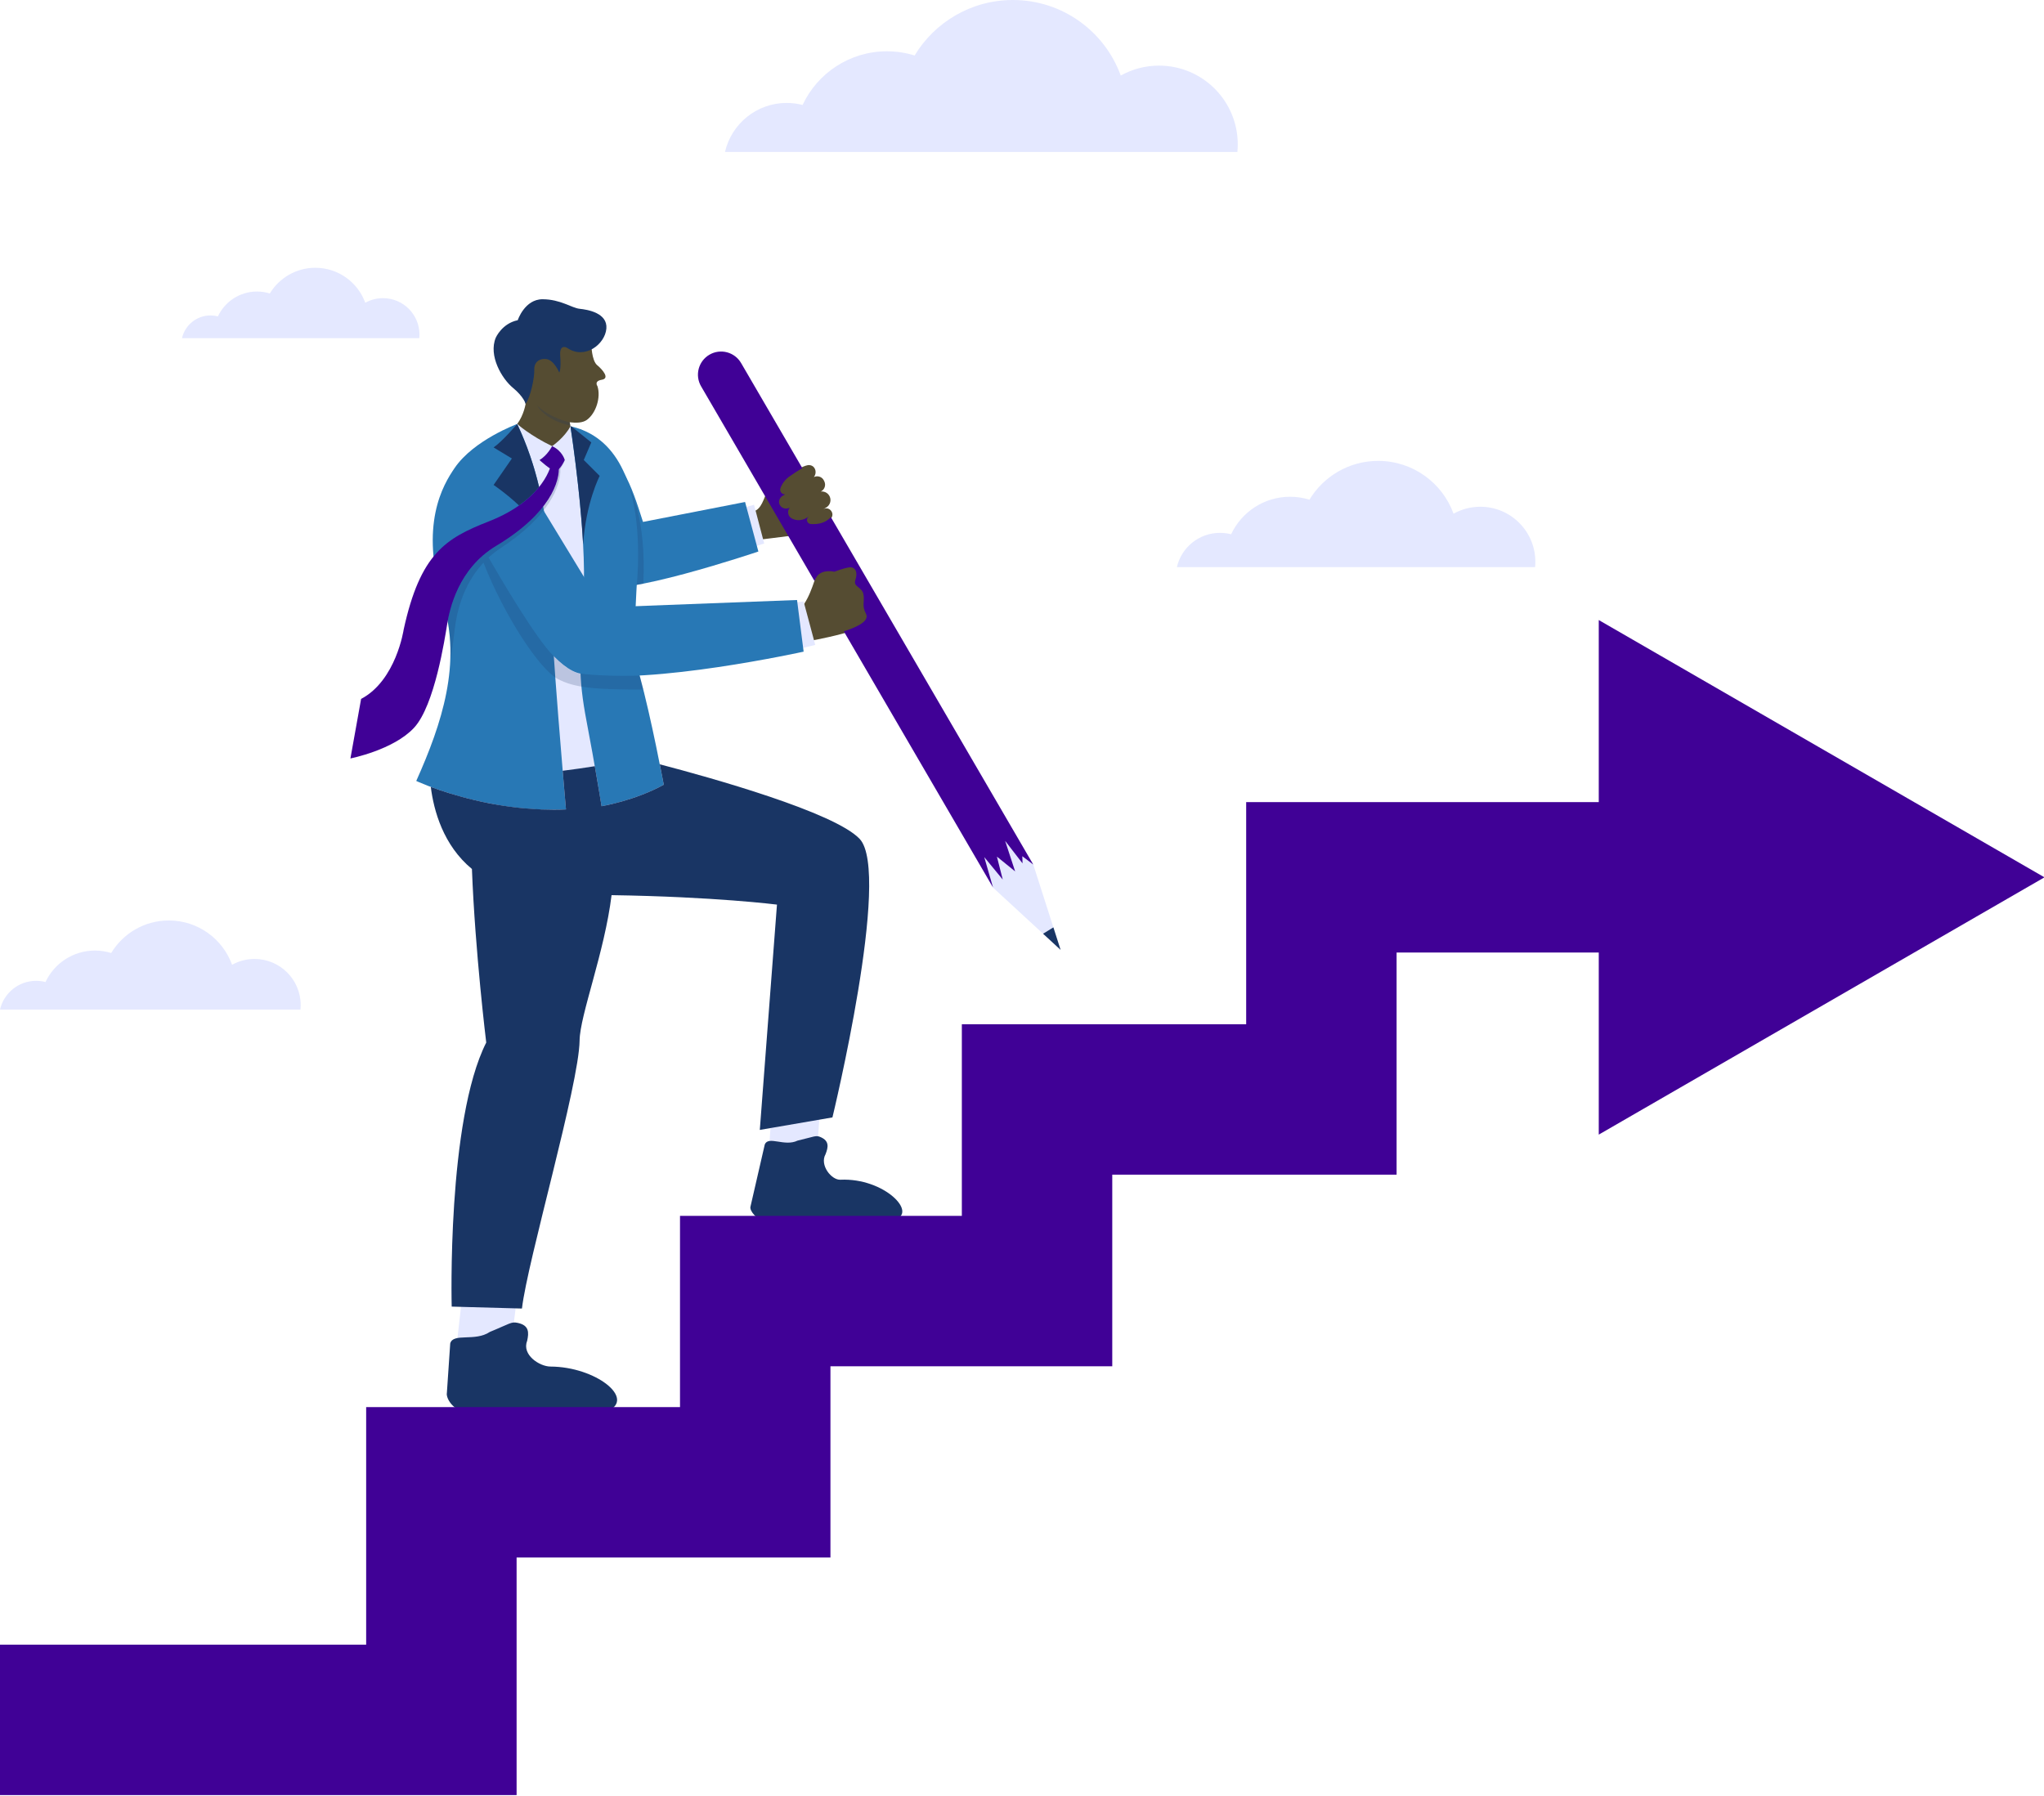<?xml version="1.0" encoding="UTF-8" standalone="no"?><svg xmlns="http://www.w3.org/2000/svg" xmlns:xlink="http://www.w3.org/1999/xlink" fill="#000000" height="131.8" preserveAspectRatio="xMidYMid meet" version="1" viewBox="0.0 0.0 150.0 131.8" width="150" zoomAndPan="magnify"><g><g id="change1_1"><path d="M43.824,26.802c-0.408-0.338-0.427-1.524-0.427-1.524l-2.432-0.458l-3.399,2.152 c0,0,0.844,1.446,1.006,2.67c0,0-0.123,0.815-0.617,1.477l2.674,2.534l1.176-0.756l0.059-1.611l-0.053-0.293 c0.451,0.056,0.943,0.05,1.249-0.17c0.684-0.491,1.047-1.667,0.785-2.48c0,0-0.281-0.373,0.321-0.471 C44.767,27.773,44.232,27.14,43.824,26.802z" fill="#554c32"/></g><g id="change1_2"><path d="M58.47,44.841c0.809-0.37,1.323-2.357,1.446-2.639c0.284-0.647,1.335-0.342,1.335-0.342 s0.724-0.292,1.159-0.335c0.436-0.044,0.779,0.381,0.579,0.957c-0.2,0.576,0.51,0.444,0.622,1.046 c0.112,0.601-0.283,1.174,0.24,1.728c0.853,0.903-4.735,1.842-4.735,1.842L58.47,44.841z" fill="#554c32"/></g><g id="change1_3"><path d="M55.325,37.524c0.542-0.162,0.722-0.885,1.002-1.564c0.28-0.679,0.651-1.236,1.007-1.038 c0.376,0.209-0.601,1.228-0.125,1.436c0.476,0.208,0.995-0.224,1.482-0.65c0.487-0.426,0.135,0.639,0.317,0.868 c0.126,0.16,0.267,0.368,0.303,0.74c0.037,0.383,0.05,0.746,0.022,1.01s0.228,0.803-0.862,0.944 c-1.832,0.237-2.342,0.287-2.591,0.323L55.325,37.524z" fill="#554c32"/></g><g id="change1_4"><path d="M60.412,37.379l0.222-0.131c0.232-0.136,0.351-0.404,0.299-0.668l0-0.001 c-0.068-0.337-0.381-0.54-0.697-0.504l0.02-0.011c0.266-0.141,0.367-0.467,0.236-0.738c-0.01-0.022-0.021-0.043-0.032-0.065 c-0.135-0.271-0.462-0.375-0.731-0.248c0.229-0.287,0.143-0.764-0.244-0.863c-0.069-0.018-0.138-0.021-0.205-0.009 c-0.41,0.077-1.031,0.457-1.629,0.889c-0.327,0.236-0.552,0.544-0.68,0.881c-0.099,0.261,0.112,0.503,0.354,0.494l-0.188,0.109 c-0.21,0.122-0.328,0.369-0.261,0.603c0.001,0.003,0.002,0.007,0.003,0.01c0.095,0.325,0.481,0.465,0.781,0.307l0.023-0.012 c-0.212,0.259-0.158,0.674,0.171,0.845l0.009,0.005c0.002,0.001,0.004,0.002,0.006,0.003c0.346,0.178,0.763,0.15,1.099-0.048 l0.196-0.116c-0.267,0.157-0.164,0.56,0.145,0.581c0.561,0.038,1.049-0.092,1.376-0.376l0.248-0.22 C61.339,37.74,60.878,37.106,60.412,37.379z" fill="#554c32"/></g><g id="change2_1"><path d="M37.954,31.119c0,0,0.957,0.857,2.563,1.626c0,0,0.906-0.619,1.346-1.459l1.272,0.646 c0,0,3.094,4.881,3.083,9.019s-0.391,12.181,2.203,15.147c0,0,5.971,3.208-6.558,4.339c-6.722,0.607-10.247-2.678-10.247-2.678 s1.862-4.658,2.391-6.742c0.528-2.084,0.19-8.901-0.642-11.044c-0.832-2.143,2.378-5.054,3.433-7.778L37.954,31.119z" fill="#e4e8ff"/></g><g id="change2_2"><path d="M56.638 81.455L56.443 84.217 59.973 84.311 60.186 81.287z" fill="#e4e8ff"/></g><g id="change2_3"><path d="M75.827 63.455L74.272 61.192 71.597 62.669 72.871 65.145 77.832 69.717z" fill="#e4e8ff"/></g><g id="change2_4"><path d="M58.494 47.658L59.828 47.334 58.974 44.145 58.181 44.236z" fill="#e4e8ff"/></g><g id="change2_5"><path d="M55.303 40.137L56.081 39.889 55.336 37.047 54.43 37.299z" fill="#e4e8ff"/></g><g id="change2_6"><path d="M37.996 94.809L37.551 98.306 33.512 98.731 33.997 94.459z" fill="#e4e8ff"/></g><g id="change2_7"><path d="M0,74.1c0.278-1.209,1.359-2.111,2.652-2.111c0.237,0,0.468,0.031,0.687,0.088 c0.638-1.365,2.023-2.31,3.629-2.31c0.415,0,0.816,0.063,1.192,0.181c0.865-1.432,2.435-2.389,4.23-2.389 c2.135,0,3.953,1.355,4.642,3.252c0.488-0.272,1.049-0.427,1.647-0.427c1.871,0,3.388,1.517,3.388,3.388 c0,0.111-0.006,0.221-0.016,0.329H0z" fill="#e4e8ff"/></g><g id="change2_8"><path d="M86.366,41.626c0.331-1.441,1.62-2.516,3.162-2.516c0.283,0,0.557,0.036,0.819,0.104 c0.761-1.627,2.412-2.754,4.326-2.754c0.495,0,0.972,0.075,1.421,0.215c1.031-1.707,2.903-2.848,5.042-2.848 c2.545,0,4.713,1.615,5.534,3.876c0.581-0.324,1.251-0.51,1.963-0.51c2.231,0,4.039,1.808,4.039,4.039 c0,0.132-0.007,0.263-0.019,0.392H86.366z" fill="#e4e8ff"/></g><g id="change2_9"><path d="M13.356,24.819c0.219-0.954,1.073-1.667,2.094-1.667c0.187,0,0.369,0.024,0.543,0.069 c0.504-1.078,1.597-1.824,2.866-1.824c0.328,0,0.644,0.05,0.941,0.143c0.683-1.13,1.923-1.886,3.34-1.886 c1.686,0,3.122,1.07,3.666,2.568c0.385-0.215,0.828-0.338,1.301-0.338c1.478,0,2.676,1.198,2.676,2.675 c0,0.088-0.005,0.174-0.013,0.26H13.356z" fill="#e4e8ff"/></g><g id="change2_10"><path d="M53.204,11.154c0.473-2.061,2.318-3.599,4.522-3.599c0.405,0,0.797,0.052,1.172,0.149 c1.088-2.327,3.45-3.939,6.188-3.939c0.708,0,1.391,0.108,2.033,0.308C68.593,1.632,71.271,0,74.331,0 c3.64,0,6.741,2.31,7.916,5.545c0.832-0.464,1.789-0.729,2.809-0.729c3.191,0,5.777,2.587,5.777,5.777 c0,0.189-0.01,0.376-0.028,0.561H53.204z" fill="#e4e8ff"/></g><g id="change3_1"><path d="M37.954,31.119c0,0-3.187,1.171-4.59,3.229c-0.84,1.231-2.62,4.142-0.851,9.864 c1.375,4.448-0.069,8.874-1.966,13.107c0,0,5.019,2.368,10.988,2.089c0,0-1.111-12.59-1.171-16.474 C40.314,39.764,40.023,35.509,37.954,31.119z" fill="#2878b5"/></g><g id="change3_2"><path d="M41.862,31.286c0,0,1.248,8.015,0.951,12.428s-0.395,5.947,0.233,9.227c0.628,3.28,1.099,6.233,1.099,6.233 s2.421-0.397,4.565-1.577c0,0-0.91-4.891-1.764-7.988c-0.727-2.636-0.059-7.121-0.119-9.521 C46.711,35.472,45.287,32.05,41.862,31.286z" fill="#2878b5"/></g><g id="change3_3"><path d="M43.033,33.441l-0.485-1.958c3.107,1.819,3.777,4.151,4.64,6.824l7.49-1.463l0.976,3.635 c0,0-10.485,3.545-11.754,2.438C42.63,41.81,43.033,33.441,43.033,33.441z" fill="#2878b5"/></g><g id="change3_4"><path d="M37.566,33.652l6.654,10.932l14.271-0.546l0.484,3.79c0,0-11.286,2.491-16.37,1.613 c-3.187-0.55-8.151-11.287-8.151-11.287L37.566,33.652z" fill="#2878b5"/></g><g id="change4_1"><path d="M38.572,29.642c0,0-0.119-0.508-0.931-1.178c-0.812-0.67-1.809-2.359-1.259-3.679 c0,0,0.456-1.048,1.612-1.283c0,0,0.508-1.543,1.825-1.539c1.317,0.004,2.138,0.642,2.719,0.701s2.058,0.303,1.961,1.453 s-1.587,2.309-2.88,1.415c0,0-0.584-0.359-0.507,0.612s-0.069,1.202-0.069,1.202s-0.385-0.935-0.966-0.995 c-0.581-0.059-0.895,0.319-0.869,0.773C39.238,27.694,38.93,29.155,38.572,29.642z" fill="#193564"/></g><g id="change4_2"><path d="M44.593,103.57l-10.401,0.008c-0.908,0.006-1.476-0.949-1.398-1.341l0.246-3.632 c0.211-0.797,1.818-0.111,2.909-0.848c1.477-0.604,1.565-0.77,2.046-0.661c0.843,0.179,0.828,0.706,0.688,1.327 c-0.398,1.011,0.905,1.875,1.719,1.878C43.721,100.316,46.674,102.655,44.593,103.57z" fill="#193564"/></g><g id="change4_3"><path d="M63.083,61.568c-1.855-1.954-10.871-4.477-14.663-5.471c0.18,0.905,0.291,1.499,0.291,1.499 c-2.143,1.18-4.565,1.577-4.565,1.577s-0.193-1.209-0.496-2.937c-0.702,0.112-1.5,0.228-2.359,0.336 c0.075,0.895,0.138,1.628,0.181,2.127l0,0c0.007,0.076,0.012,0.139,0.018,0.204c0.002,0.025,0.004,0.051,0.006,0.074 c0.004,0.046,0.007,0.082,0.011,0.121c0.017,0.194,0.027,0.31,0.027,0.31c-0.605,0.028-1.197,0.024-1.779,0.003 c-0.188-0.007-0.37-0.023-0.556-0.034c-0.39-0.024-0.775-0.052-1.15-0.093c-0.201-0.022-0.398-0.047-0.594-0.073 c-0.349-0.047-0.69-0.098-1.021-0.156c-0.18-0.031-0.361-0.062-0.535-0.096c-0.349-0.068-0.683-0.142-1.006-0.218 c-1.377-0.324-2.52-0.699-3.279-0.984c0.214,1.723,0.908,4.281,3.018,6.023c0.237,6.136,1.05,12.738,1.05,12.738 C32.787,82.252,33.148,95.9,33.148,95.9l5.156,0.142c0.394-3.463,4.192-16.436,4.23-19.673c0.022-1.851,1.835-6.477,2.346-10.668 c7.587,0.114,12.138,0.694,12.138,0.694l-1.259,16.536l5.33-0.917C61.088,82.015,65.446,64.058,63.083,61.568z" fill="#193564"/></g><g id="change4_4"><path d="M76.547 68.533L77.832 69.717 77.303 68.066 77.303 68.066z" fill="#193564"/></g><g id="change4_5"><path d="M65.632,89.515l-9.649,0.026c-0.393-0.001-1.021-0.676-0.904-1l1.045-4.545 c0.278-0.652,1.445,0.186,2.406-0.279c1.246-0.291,1.339-0.419,1.702-0.252c0.637,0.284,0.551,0.734,0.353,1.245 c-0.456,0.807,0.436,1.907,1.085,1.877C64.906,86.438,67.397,89.05,65.632,89.515z" fill="#193564"/></g><g id="change4_6"><path d="M42.84,33.764l0.553-1.292l-1.437-1.155c-0.033-0.008-0.06-0.025-0.093-0.032c0,0,0.709,4.554,0.931,8.686 c0-0.001,0-0.002,0-0.004c0.199-3.073,1.214-5.038,1.214-5.038L42.84,33.764z" fill="#193564"/></g><g id="change4_7"><path d="M38.085,37.097c0.652-0.458,1.129-0.926,1.475-1.356c-0.354-1.494-0.864-3.048-1.606-4.622 c0,0-1.066,1.261-1.731,1.722l1.342,0.811l-1.342,1.942C36.223,35.594,37.126,36.198,38.085,37.097z" fill="#193564"/></g><g fill="#193564" id="change4_8"><path d="M41.853,31.235l-0.043-0.238c0,0-1.393-0.284-2.392-1.231 C39.418,29.766,39.974,30.834,41.853,31.235z" opacity="0.2"/><path d="M42.604,49.442c-0.917-0.117-1.965-1.276-1.965-1.276c-1.32-1.288-4.046-5.958-4.785-7.244 c0.269-0.248,0.567-0.485,0.899-0.702c3.572-2.338,4.407-4.577,4.373-5.809c0.319-0.51,0.32-0.645,0.32-0.645 s-0.198,0.442-0.433,0.665c-0.017,1.231-0.933,3.447-4.6,5.633c-0.405,0.241-0.761,0.517-1.081,0.809 c-0.003,0.003-0.007,0.006-0.01,0.008c0,0,0,0,0,0.001c-1.767,1.618-2.324,3.832-2.469,4.719c0.297,1.365,0.19,2.898,0.189,2.91 c0.188-1.1,0.294-2.028,0.342-2.42c0.109-0.863,0.467-3.047,2.096-4.795c1.52,3.886,4.117,7.837,5.449,8.537 c1.249,0.657,2.725,0.779,6.282,0.779c0-0.001-0.182-0.751-0.271-1.029C45.224,49.647,43.522,49.559,42.604,49.442z" opacity="0.2"/><path d="M46.217,35.862c0.947,3.045,0.513,7.067,0.513,7.067l0.48-0.09 C47.441,37.969,46.217,35.862,46.217,35.862z" opacity="0.2"/></g><g id="change5_1"><path d="M40.517,32.745c0,0-0.337,0.673-0.924,1.019c0,0,0.809,0.755,1.145,0.794 c0.336,0.039,0.708-0.794,0.708-0.794S41.279,33.095,40.517,32.745z" fill="#400196"/></g><g id="change5_2"><path d="M40.461,34.021c0,0-0.438,2.621-4.59,4.248c-3.16,1.238-5.029,2.353-6.248,7.94c0,0-0.55,3.733-3.123,5.089 l-0.784,4.369c0,0,3.158-0.617,4.673-2.256c1.515-1.639,2.257-6.566,2.429-7.614c0.173-1.048,0.792-4.049,3.597-5.733 c3.949-2.372,4.713-4.75,4.587-5.908L40.461,34.021z" fill="#400196"/></g><g id="change5_3"><path d="M150.034 64.393L117.326 45.509 117.326 58.873 91.451 58.873 91.451 75.178 70.585 75.178 70.585 89.24 49.903 89.24 49.903 103.277 26.871 103.277 26.871 120.712 0 120.712 0 131.751 37.911 131.751 37.911 114.317 60.943 114.317 60.943 100.279 81.624 100.279 81.624 86.218 102.49 86.218 102.49 69.913 117.326 69.913 117.326 83.277z" fill="#400196"/></g><g id="change5_4"><path d="M75.023,62.843l0.804,0.612L60.976,37.959l-0.164,0.146c-0.311,0.271-0.776,0.395-1.31,0.358 c-0.294-0.02-0.392-0.403-0.138-0.553l-0.187,0.11c-0.319,0.188-0.716,0.215-1.045,0.046c-0.002-0.001-0.004-0.002-0.006-0.003 l-0.008-0.004c-0.313-0.163-0.365-0.558-0.162-0.804l-0.022,0.012c-0.285,0.151-0.653,0.017-0.743-0.292 c-0.001-0.003-0.002-0.006-0.003-0.01c-0.063-0.222,0.049-0.457,0.248-0.574l0.178-0.104c-0.23,0.009-0.431-0.221-0.337-0.47 c0.121-0.321,0.335-0.614,0.647-0.839c0.327-0.236,0.66-0.454,0.959-0.612l-4.497-7.72c-0.472-0.81-1.512-1.085-2.323-0.613 c-0.81,0.472-1.085,1.512-0.613,2.322l8.321,14.286c0.06-0.139,0.122-0.261,0.189-0.35c0.407-0.539,1.278-0.328,1.278-0.328 s0.692-0.279,1.109-0.321c0.417-0.042,0.62,0.359,0.429,0.91c-0.191,0.551,0.481,0.495,0.588,1.07 c0.107,0.575-0.145,0.784,0.188,1.433c0.264,0.513-0.601,0.954-1.628,1.284l10.948,18.796l-0.642-2.227l1.357,1.648l-0.428-1.683 l1.336,1.083l-0.732-2.238l1.276,1.651L75.023,62.843z" fill="#400196"/></g></g></svg>